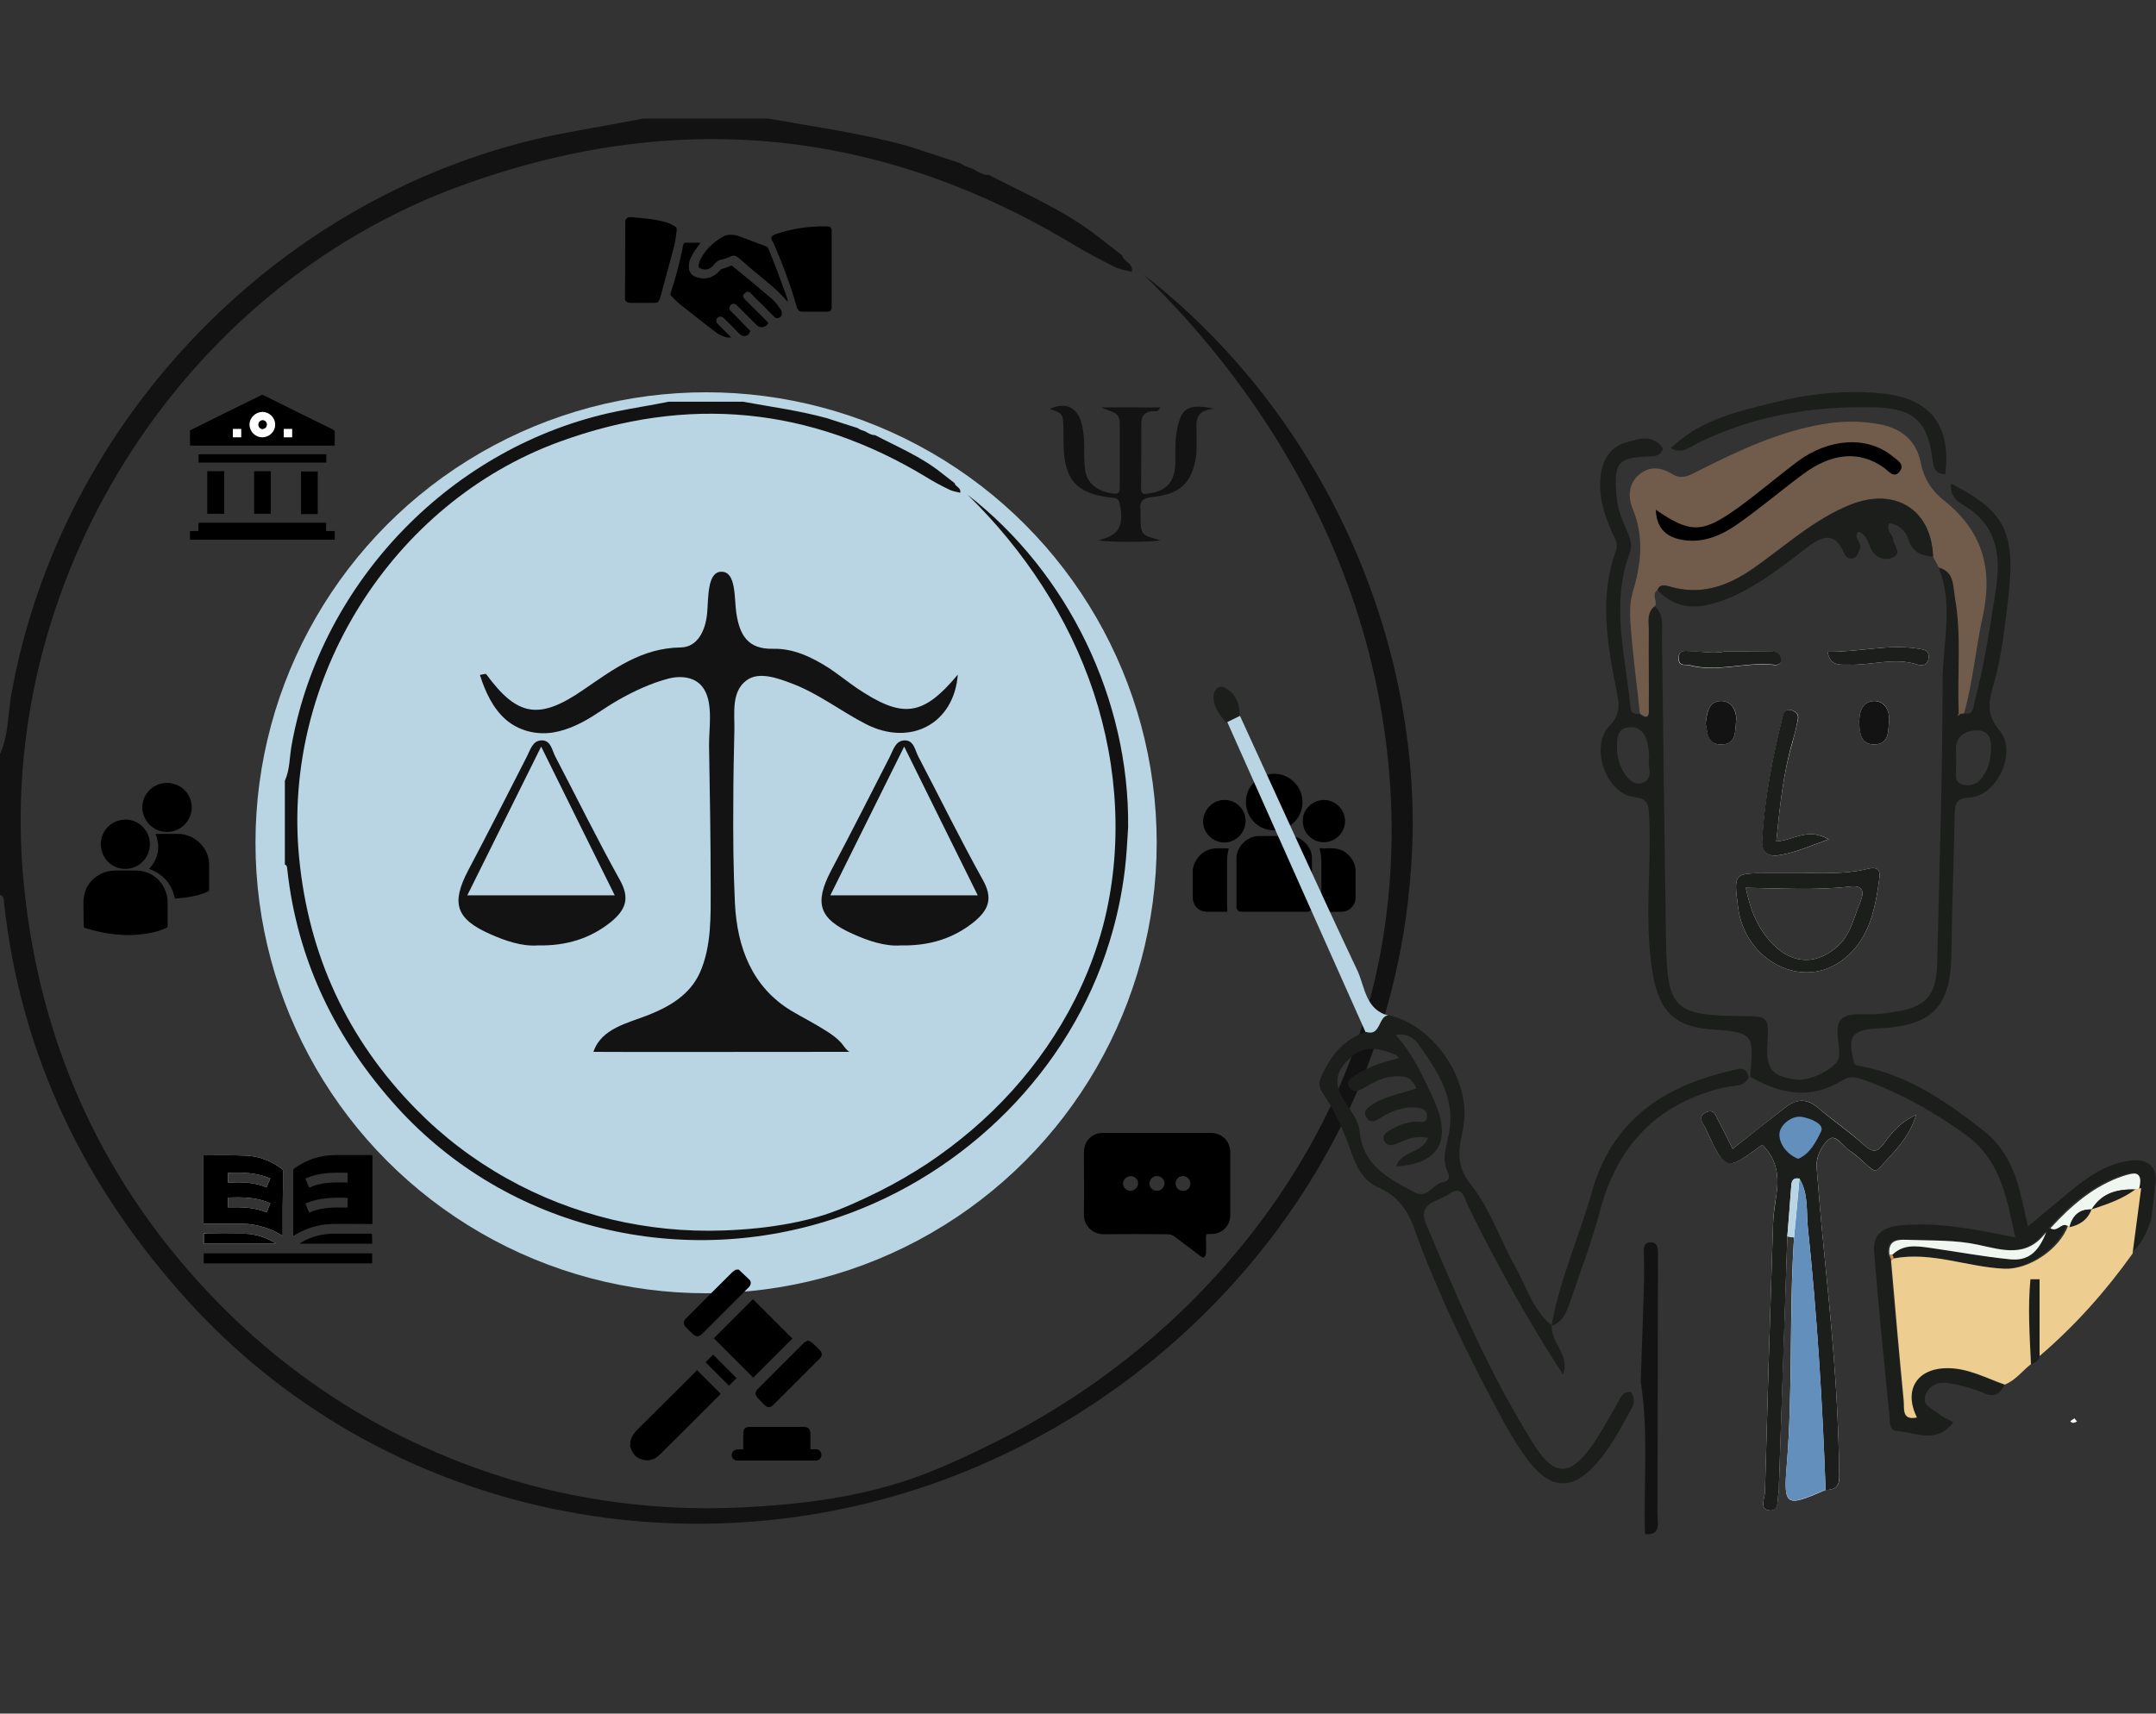 <?xml version="1.0" encoding="UTF-8"?> <svg xmlns="http://www.w3.org/2000/svg" xmlns:xlink="http://www.w3.org/1999/xlink" version="1.1" id="Capa_1" x="0px" y="0px" viewBox="0 0 800 636" style="enable-background:new 0 0 800 636;" xml:space="preserve"><rect x="0" y="0" width="800" height="636" fill="#333333" stroke="none"/> <style type="text/css"> .st0{fill:#131212;} .st1{fill:#B9D5E3;} .st2{fill:#141313;} .st3{fill:#FFFFFF;} .st4{fill:#1C1E1C;} .st5{fill:#F0F7F0;} .st6{fill:#B9D5E4;} .st7{fill:#FDFEFD;} .st8{fill:#EECD90;} .st9{fill:#628FBC;} .st10{fill:#715C4B;} .st11{fill:#E18C50;} </style> <path d="M449.3,420.5c-6.7,0-13.3,0-20,0c-6.7,0-13.4,0-20.1,0c-4,0-7,3-7,7c0,7.8,0.1,15.5,0,23.3c-0.1,4,3.2,7.3,7.3,7.3 c8-0.1,15.9-0.1,23.9,0c0.8,0,1.6,0.3,2.2,0.7c3.3,2.4,6.5,4.9,9.8,7.4c0.4,0.3,1,0.8,1.5,0.3c0.3-0.3,0.6-0.9,0.6-1.3 c0.1-1.7,0-3.4,0-5.1c0-2.3-0.2-2.1,2-2.1c4,0,7-3,7-7.1c0-7.8,0-15.6,0-23.4C456.4,423.5,453.4,420.5,449.3,420.5z M419.4,442 c-1.5-0.1-2.8-1.4-2.7-2.8c0.1-1.5,1.4-2.7,3-2.7c1.5,0.1,2.7,1.4,2.6,2.8C422.2,440.8,420.9,442,419.4,442z M429.3,442 c-1.5,0-2.8-1.2-2.8-2.7c0-1.5,1.2-2.8,2.8-2.8c1.5,0,2.8,1.2,2.8,2.7C432.1,440.7,430.8,442,429.3,442z M439,442 c-1.5,0-2.8-1.2-2.8-2.7c0-1.5,1.2-2.8,2.7-2.8c1.5,0,2.8,1.2,2.8,2.7C441.8,440.7,440.6,442,439,442z"></path> <path class="st0" d="M522.4,334.9c-1.8,15.2-5,30.3-9.5,44.9c-24.5,80-89.4,144.3-168.2,171.4c-97,33.3-205.8,7.9-275-68.4 c-38.1-42-62-90.9-68.2-147.7c-0.1-1.2,0-2.5-1.5-3v-52.2c3.2-7.1,2.9-14.8,4.2-22.2C22.6,155.1,104.5,70.9,206.3,50 c10.8-2.1,21.6-3.9,32.4-6H285c17.4,3.1,35,5.5,52.2,10.3c6.4,2.1,12.8,4.2,19.2,6.3c0.5,0.4,1.1,0.7,1.7,1c0.9,0.4,1.9,0.7,2.8,1 c2,1.2,3.8,2.4,6.2,2.4c14,7.3,28.7,13.5,41.2,23.5c2.7,2.1,5.4,4.2,8.1,6.3c0.4,2.3,4.1,2.7,3.6,6.1c-2.3-0.6-4.6-0.9-6.5-1.9 c-4.8-2.4-9.6-4.9-14.3-7.7c-72.6-44-148.9-51.4-228.6-22.2C66.5,107.2-2.1,216.3,8.8,327.8c5.9,60.7,30.2,113.1,72.8,156.4 c16.7,16.9,35.7,31.5,56.4,43.1c20.4,11.4,42.3,20,65,25.5c22.7,5.4,46.1,7.7,69.4,6.8c14.2-0.6,28.4-1.8,42.3-4.5 c7-1.4,13.9-3.1,20.7-5.3c11.7-3.8,23.1-9.2,34-14.6c10.4-5.2,20.4-11,30.1-17.4c19.3-12.8,37-28,52.6-45.3 c15.4-17.1,28.7-36.2,39.1-56.8c7.4-14.6,13.2-30,17.4-45.8c12.4-47.5,9.6-98.5-5.8-145.1c-15.5-46.6-43.3-88.7-78.5-122.9 c62.7,48.6,100.8,127.5,99.9,206.9C524,317.4,523.4,326.2,522.4,334.9z"></path> <circle class="st1" cx="262" cy="312.8" r="167.2"></circle> <path class="st2" d="M408.7,151.2c7.2,0,14.4,0,21.7,0c-0.5,1.9-1.7,1.4-2.6,1.4c-2.9,0.1-4.3,1.7-4.3,4.5c0,8,0,16-0.1,24.1 c0,2.1,0.7,2.3,2.6,2c6.8-0.9,9.9-4.3,10.1-11.1c0.1-4.3-0.2-8.6,0.7-12.9c1.6-7.8,3.9-9.5,13.9-7.5c-8.4,0.6-6.5,5.8-6.7,10 c-0.1,2.8,0.2,5.7-0.3,8.4c-1.7,9.4-5.9,13.3-16.3,14.4c-3.7,0.4-4.6,1.8-4.2,5c0,0.3,0,0.6,0,0.9c0,8.2,0,8.2,7.4,10.1 c-2.3,0.8-20.4,0.8-22.9,0c7.6-1.9,9.4-5.2,7.8-13.5c-0.5-2.6-2.4-2.1-4.1-2.4c-11.8-1.6-16.2-6.4-16.7-18.3 c-0.1-2.4-0.1-4.7-0.1-7.1c-0.1-5.6-0.3-5.9-5.1-7.4c5.8-2.7,10.1-0.8,11.8,5.2c1.6,5.7,0.6,11.5,1.3,17.2c0.7,6.2,6.2,8.6,10.9,9 c1.8,0.2,2-0.9,2-2.1c0-8,0-16,0-24.1C415.5,152.4,411.5,152.9,408.7,151.2z"></path> <g> <path class="st2" d="M355.4,250.4c-1.4,18.1-17.4,26.8-34,18.4c-9.4-4.8-17.8-11.5-27.8-15.2c-4.8-1.8-12.1-4.6-16.7-1 c-5.6,4.2-4.3,12.2-4.4,18.2c-0.2,9-0.4,18-0.4,27c-0.1,12.5,0,24.9,0.6,37.4c0.8,16.5,6.4,31.2,21,40c4.4,2.6,9,4.9,13.3,7.7 c1.9,1.2,3.6,2.5,5.1,4.1c0.6,0.6,2.3,3.4,3.3,3.4c-8.1,0-95.2,0.1-95.2,0c2.9-8.7,12.8-10.7,20.2-13.6c8.1-3.2,15.6-7.6,19.3-15.8 c4.4-9.9,4-21.3,4-31.8c0-17.4-0.3-34.9-0.6-52.3c-0.1-6.2,1.6-15.4-1.8-21c-2.8-4.7-8.5-5.3-13.4-4c-6.4,1.7-12.4,4.5-18.1,7.7 c-2.8,1.6-5.6,3.4-8.3,5.2c-5,3.3-10.6,6.2-16.5,7.1c-6.2,0.9-12.5-0.7-17.3-4.8c-4.8-4.2-7.6-10.3-9.5-16.2c0-0.1-0.1-0.3-0.1-0.4 c1.2-0.2,2.1-0.5,2.3-0.3c11.5,15.7,19.6,17.2,36.1,5.8c11.1-7.6,21.5-15.5,36.1-15.7c6.2-0.1,9.2-6.2,9.8-12.8 c0.5-5.7,0-15.3,5.3-15.3c5.5,0,4.7,9.6,5.5,15.2c1.2,8.1,4.1,13.6,13.6,13.4c7.6-0.2,14.4,3.1,20.7,7.1c3.5,2.3,6.8,5,10.3,7.4 C335,266.9,342.4,265.9,355.4,250.4z"></path> <path class="st2" d="M364.7,326.6c-8.4-15.1-16-30.6-24-45.9c-1.2-2.3-1.6-6.1-5.2-5.9c-3.2,0.2-4,3.4-5.3,6 c-7.2,14.1-14.4,28.3-21.8,42.3c-6.4,12.2-4.5,18,8.2,23.6c5.8,2.6,11.9,4.6,17.6,4.2c10.6,0.2,19.5-2.5,27.3-8.8 C366.9,337.6,368.5,333.4,364.7,326.6z M308.1,332.3c9.2-18.6,17.9-36.1,27.4-55.2c9.5,19.2,18.1,36.7,27.3,55.2H308.1z"></path> <path class="st2" d="M230,326.6c-8.4-15.1-16-30.6-24-45.9c-1.2-2.3-1.6-6.1-5.2-5.9c-3.2,0.2-4,3.4-5.3,6 c-7.2,14.1-14.4,28.3-21.8,42.3c-6.4,12.2-4.5,18,8.2,23.6c5.8,2.6,11.9,4.6,17.6,4.2c10.6,0.2,19.5-2.5,27.3-8.8 C232.2,337.6,233.8,333.4,230,326.6z M173.4,332.3c9.2-18.6,17.9-36.1,27.4-55.2c9.5,19.2,18.1,36.7,27.3,55.2H173.4z"></path> <line class="st2" x1="197.1" y1="278.5" x2="197" y2="278.4"></line> <line class="st2" x1="201.1" y1="272.6" x2="194.4" y2="270.8"></line> </g> <path class="st0" d="M417.4,322.7c-1.1,9.1-3,18.1-5.7,26.8c-14.6,47.7-53.3,86.1-100.3,102.2c-57.9,19.9-122.8,4.7-164.1-40.8 c-22.7-25.1-37-54.3-40.7-88.2c-0.1-0.7,0-1.5-0.9-1.8v-31.1c1.9-4.2,1.7-8.8,2.5-13.2c11-61.1,59.9-111.4,120.6-123.9 c6.4-1.3,12.9-2.3,19.3-3.6h27.6c10.4,1.9,20.9,3.3,31.1,6.1c3.8,1.2,7.6,2.5,11.5,3.7c0.3,0.2,0.6,0.4,1,0.6 c0.5,0.2,1.1,0.4,1.7,0.6c1.2,0.7,2.3,1.4,3.7,1.4c8.4,4.4,17.1,8,24.6,14c1.6,1.3,3.3,2.5,4.9,3.8c0.3,1.4,2.5,1.6,2.1,3.6 c-1.4-0.4-2.7-0.5-3.9-1.1c-2.9-1.4-5.8-2.9-8.5-4.6c-43.3-26.3-88.8-30.6-136.4-13.2c-62,22.7-103,87.8-96.5,154.4 c3.5,36.2,18,67.5,43.4,93.3c9.9,10.1,21.3,18.8,33.7,25.7c12.1,6.8,25.2,11.9,38.8,15.2c13.5,3.2,27.5,4.6,41.4,4.1 c8.5-0.3,16.9-1.1,25.2-2.7c4.2-0.8,8.3-1.8,12.4-3.1c7-2.3,13.8-5.5,20.3-8.7c6.2-3.1,12.2-6.6,18-10.4c11.5-7.7,22.1-16.7,31.4-27 c9.2-10.2,17.1-21.6,23.3-33.9c4.4-8.7,7.9-17.9,10.4-27.3c7.4-28.3,5.7-58.8-3.5-86.6s-25.8-52.9-46.8-73.4 c37.4,29,60.1,76.1,59.6,123.4C418.3,312.3,418,317.5,417.4,322.7z"></path> <g> <path d="M442.6,322.5c0.2-0.8,0.4-1.7,0.8-2.4c1.5-3.1,4-4.9,7.4-5.2c1.7-0.1,3.4,0,5.1,0c0,0.1,0,0.2,0,0.3 c-0.5,1.6-0.6,3.2-0.6,4.8c0,5.1,0,10.1,0,15.2c0,1.1,0.1,2.1,0.1,3.2c0,0-0.1,0-0.2,0c-2.5,0-5,0-7.5,0c-2.6-0.1-4.5-1.7-5-4.2 c0-0.1-0.1-0.2-0.1-0.3C442.6,330.1,442.6,326.3,442.6,322.5z"></path> <path d="M472.8,338.4c-4,0-7.9,0-11.9,0c-1.5,0-2.1-0.6-2.1-2.1c0-5.9,0-11.8,0-17.8c0-3.8,3.3-7.5,7.1-8.1 c0.5-0.1,1.1-0.1,1.6-0.1c3.7,0,7.5,0,11.2,0c3.8,0.1,7.5,3.3,8,7.1c0.1,0.6,0.1,1.3,0.1,1.9c0,5.7,0,11.4,0,17.1 c0,0.6,0,1.3-0.6,1.6c-0.4,0.3-1,0.4-1.5,0.4C480.8,338.4,476.8,338.4,472.8,338.4z"></path> <path d="M472.8,287.2c5.8,0,10.5,4.7,10.5,10.5c0,5.8-4.6,10.5-10.5,10.5c-5.9,0-10.5-4.7-10.5-10.6 C462.3,291.9,467.1,287.2,472.8,287.2z"></path> <path d="M490.2,338.4c0.1-1.1,0.1-2.1,0.1-3.1c0-5,0-10,0-15c0-1.7-0.1-3.4-0.6-5.1c0-0.1,0-0.2,0-0.4c2.6,0.2,5.2-0.3,7.7,0.6 c3.2,1.2,5.6,4.5,5.6,7.9c0,3.3,0,6.5,0,9.8c0,2.9-2.2,5.2-5.1,5.3c-2.5,0.1-5,0-7.6,0C490.3,338.4,490.2,338.4,490.2,338.4z"></path> <path d="M454.4,296.9c4.3,0,7.9,3.6,7.8,7.9c-0.1,4.3-3.6,7.9-7.9,7.9c-4.3,0-7.9-3.6-7.9-7.9C446.6,300.4,450.1,296.9,454.4,296.9 z"></path> <path d="M491.2,296.9c4.3,0,7.8,3.5,7.9,7.8c0,4.3-3.6,7.9-7.9,7.9c-4.3,0-7.8-3.5-7.8-7.9C483.3,300.5,486.9,297,491.2,296.9z"></path> </g> <g> <path d="M232,81.8c0.5-1,1.2-1.3,2.3-1.2c4.4,0.4,8.9,0.7,13.2,2c1,0.3,2,0.9,2.9,1.4c0.6,0.3,0.8,0.9,0.7,1.5c-0.3,2-0.5,4.1-1,6 c-1.6,6.2-3.4,12.4-5,18.6c-0.7,2.5-1.3,2.3-3.1,2.3c-2.7,0-5.4,0-8.1,0c-0.9,0-1.5-0.3-2-1.1C232,101.6,232,91.7,232,81.8z"></path> <path d="M271.5,98.5c5,4.1,10,8.2,15,12.5c1.3,1.1,2.2,2.5,3.2,3.9c0.3,0.4,0.4,1,0.4,1.5c0,0.8-0.4,1.3-1.2,1.6 c-0.7,0.2-1.2,0.1-1.7-0.5c-2.8-2.9-5.7-5.7-8.5-8.5c-0.4-0.4-0.9-0.9-1.5-0.7c-0.5,0.2-1,0.6-1.3,1c-0.4,0.6-0.1,1.2,0.4,1.7 c1.6,1.6,3.1,3.1,4.7,4.7c1.4,1.4,2.8,2.7,4.1,4.1c-0.7,1.7-3,2.2-4.3,0.9c-2.5-2.5-4.9-4.9-7.4-7.4c-1-1-2.4-0.6-2.7,0.7 c-0.2,0.7,0.2,1.2,0.6,1.6c2.1,2.1,4.2,4.2,6.3,6.4c0.3,0.3,0.9,0.5,0.7,1.1c-0.3,0.7-0.6,1.3-1.4,1.5c-0.9,0.3-1.7,0.1-2.4-0.6 c-1.9-2-3.9-3.9-5.9-5.9c-0.5-0.5-1.1-0.8-1.8-0.5c-1.1,0.4-1.4,1.7-0.5,2.6c1.4,1.5,2.9,2.9,4.3,4.3c0.2,0.2,0.4,0.4,0.7,0.8 c-0.7,0-1.3,0-1.8-0.1c-1.2-0.5-2.5-0.8-3.5-1.6c-4.8-3.6-9.4-7.3-14.1-11c-1.1-0.9-2-2-3-3c-0.1-0.1-0.2-0.5-0.1-0.7 c1.8-5.3,3.2-10.8,4.4-16.3c0.1-0.7,0.2-1.3,0.4-2c0.1-0.2,0.3-0.5,0.5-0.5c1.9,0,3.7,0,5.6,0c0.1,0,0.1,0,0.2,0.1 c-0.8,1.1-1.6,2.1-2.4,3.3c-1,1.6-1.8,3.2-1.9,5.1c-0.2,2.1,0.9,3.7,2.9,4.3c3.5,1.1,6.3,0.1,8.6-2.5c0.4-0.5,0.9-0.7,1.5-0.8 C269.6,99.4,270.4,98.9,271.5,98.5z"></path> <path d="M308.6,99.7c0,4.7,0,9.4,0,14.1c0,1.4-0.5,1.9-1.9,1.9c-3,0-6,0-9,0c-1,0-1.7-0.6-2-1.6c-2.3-8-5.2-15.9-8.5-23.5 c-0.2-0.4-0.3-0.8-0.6-1.1c-0.9-1.2-0.2-2.1,1-2.5c4.8-1.7,9.7-2.6,14.8-2.9c1.4-0.1,2.7-0.1,4.1-0.1c1.6,0,2.1,0.4,2.1,2 C308.6,90.5,308.6,95.1,308.6,99.7z"></path> <path d="M292.4,112c-0.3-0.2-0.4-0.3-0.5-0.4c-3.1-3.7-7-6.7-10.7-9.8c-2.5-2-4.8-4.2-7.3-6.2c-0.8-0.7-1.7-0.9-2.6-0.5 c-0.8,0.3-1.5,0.7-2.3,0.9c-0.6,0.2-1.3,0.3-1.9,0.5c-0.5,0.2-1,0.5-1.4,0.9c-0.6,0.5-1,1.2-1.6,1.7c-1.3,1.1-2.9,1.2-4.4,0.4 c-0.3-0.1-0.6-0.6-0.5-0.8c0.2-0.9,0.3-1.8,0.8-2.6c1.8-3.5,4.6-6.1,8-8.1c2.3-1.4,4.7-0.9,7.1,0c3.1,1.2,6.2,2.3,9.3,3.5 c0.3,0.1,0.6,0.5,0.7,0.8c1.3,3.2,2.6,6.4,3.8,9.6c1.1,3,2.2,6.1,3.3,9.1C292.2,111.4,292.3,111.6,292.4,112z"></path> </g> <g> <path d="M70.5,159.7c0.2-0.1,0.3-0.1,0.5-0.2c8.6-4.3,17.3-8.6,25.9-12.8c0.3-0.2,0.6-0.2,0.9,0c8.6,4.3,17.3,8.6,25.9,12.8 c0.3,0.2,0.5,0.4,0.5,0.7c0,1.7,0,3.4,0,5.2c-17.9,0-35.8,0-53.7,0C70.5,163.6,70.5,161.6,70.5,159.7z M102.1,157.6 c0-2.6-2.1-4.7-4.7-4.7c-2.6,0-4.8,2.1-4.8,4.7c0,2.6,2.1,4.7,4.7,4.7C99.9,162.4,102.1,160.2,102.1,157.6z M86.4,159.2 c0,1,0,2.1,0,3.1c1,0,2.1,0,3.1,0c0-1.1,0-2.1,0-3.1C88.4,159.2,87.4,159.2,86.4,159.2z M108.4,159.2c-1.1,0-2.1,0-3.1,0 c0,1.1,0,2.1,0,3.1c1,0,2.1,0,3.1,0C108.4,161.3,108.4,160.3,108.4,159.2z"></path> <path d="M70.5,197.1c1,0,2.1,0,3.1,0c0-1.1,0-2.1,0-3.1c15.8,0,31.6,0,47.4,0c0,1,0,2,0,3.1c1.1,0,2.1,0,3.2,0c0,1.1,0,2.1,0,3.2 c-17.9,0-35.8,0-53.7,0C70.5,199.2,70.5,198.1,70.5,197.1z"></path> <path d="M73.7,171.7c0-1,0-2,0-3.1c15.8,0,31.6,0,47.4,0c0,1,0,2,0,3.1C105.3,171.7,89.5,171.7,73.7,171.7z"></path> <path d="M76.9,174.9c2.1,0,4.2,0,6.3,0c0,5.3,0,10.5,0,15.8c-2.1,0-4.2,0-6.3,0C76.9,185.5,76.9,180.2,76.9,174.9z"></path> <path d="M94.3,174.9c2.1,0,4.1,0,6.2,0c0,5.3,0,10.5,0,15.8c-2.1,0-4.1,0-6.2,0C94.3,185.5,94.3,180.2,94.3,174.9z"></path> <path d="M117.9,175c0,5.3,0,10.5,0,15.8c-2.1,0-4.1,0-6.2,0c0-5.2,0-10.5,0-15.8C113.7,175,115.8,175,117.9,175z"></path> <path class="st3" d="M102.1,157.6c0,2.6-2.2,4.7-4.8,4.7c-2.6,0-4.7-2.2-4.7-4.7c0-2.6,2.2-4.7,4.8-4.7 C100,152.9,102.1,155.1,102.1,157.6z M99,157.6c0-0.9-0.7-1.6-1.5-1.6c-0.9,0-1.6,0.7-1.6,1.6c0,0.9,0.7,1.6,1.5,1.6 C98.2,159.2,98.9,158.5,99,157.6z"></path> <path class="st3" d="M86.4,159.2c1,0,2,0,3.1,0c0,1,0,2.1,0,3.1c-1,0-2,0-3.1,0C86.4,161.3,86.4,160.2,86.4,159.2z"></path> <path class="st3" d="M108.4,159.2c0,1,0,2.1,0,3.1c-1,0-2,0-3.1,0c0-1,0-2,0-3.1C106.3,159.2,107.3,159.2,108.4,159.2z"></path> <path d="M99,157.6c0,0.9-0.7,1.6-1.6,1.6c-0.9,0-1.5-0.7-1.5-1.6c0-0.9,0.7-1.6,1.6-1.6C98.3,156,99,156.7,99,157.6z"></path> </g> <g> <path class="st3" d="M105,434.6c0-0.2-0.1-0.6-0.3-0.7c-4-3-8.5-4.8-13.6-5c-5-0.2-10.1-0.1-15.1-0.1c-0.2,0-0.3,0-0.5,0v25.4h0.8 c4.5,0,8.9,0,13.4,0c2.9,0,5.8,0.5,8.6,1.4c2.3,0.7,4.5,1.8,6.6,3.1v-10.9C105,443.4,105,439,105,434.6z M98.9,450 c-4.6-2-9.4-2-14.3-1.9v-3.6c5.3-0.2,10.6-0.2,15.7,2.1C99.8,447.8,99.4,448.9,98.9,450z M98.9,440.7c-4.6-2-9.4-2-14.3-1.8v-3.6 c5.3-0.2,10.6-0.1,15.7,2.1C99.8,438.4,99.4,439.5,98.9,440.7z"></path> <path class="st3" d="M102.4,461.5c-3.6-2.2-7.4-3.5-11.6-3.6c-4.9-0.1-9.8,0-14.8-0.1c-0.2,0-0.3,0-0.5,0.1c0,1.2,0,2.4,0,3.6 C84.5,461.5,93.4,461.5,102.4,461.5z"></path> <path d="M137.4,428.7c-4.2,0-8.4,0-12.6,0c-5.8,0-11,1.6-15.6,5c-0.3,0.2-0.4,0.5-0.4,0.9c0,7.8,0,15.6,0,23.4c0,0.2,0,0.4,0,0.6 c0.1,0,0.1,0,0.2,0c0.2-0.1,0.3-0.2,0.5-0.3c4.2-2.5,8.8-3.9,13.7-4c5-0.1,10,0,15,0v-25.5C137.9,428.7,137.6,428.7,137.4,428.7z M129,448.2c-4.8-0.1-9.7-0.2-14.3,1.9c-0.5-1.2-0.9-2.3-1.4-3.4c5-2.2,10.3-2.3,15.7-2.1V448.2z M129,438.9 c-4.9-0.1-9.7-0.2-14.3,1.9c-0.5-1.2-0.9-2.3-1.4-3.4c5-2.2,10.3-2.3,15.7-2.1V438.9z"></path> <path d="M138.1,468.9c-0.3,0-0.5,0-0.8,0c-20.3,0-40.6,0-60.9,0c-0.3,0-0.5,0-0.8,0c0-1.2,0-2.4,0-3.7c0.2,0,0.4,0,0.6,0 c20.4,0,40.8,0,61.3,0c0.2,0,0.4,0,0.6,0C138.1,466.4,138.1,467.7,138.1,468.9z"></path> <path d="M138.1,461.6c-8.7,0-17.4,0-26.1,0c-0.2,0-0.5,0-0.8-0.1c0.2-0.1,0.4-0.3,0.6-0.4c3.7-2.1,7.7-3.2,12-3.2 c4.7,0,9.5,0,14.2,0C138.1,459.1,138.1,460.3,138.1,461.6z"></path> <path d="M105,434.6c0-0.2-0.1-0.6-0.3-0.7c-4-3-8.5-4.8-13.6-5c-5-0.2-10.1-0.1-15.1-0.1c-0.2,0-0.3,0-0.5,0v25.4h0.8 c4.5,0,8.9,0,13.4,0c2.9,0,5.8,0.5,8.6,1.4c2.3,0.7,4.5,1.8,6.6,3.1v-10.9C105,443.4,105,439,105,434.6z M98.9,450 c-4.6-2-9.4-2-14.3-1.9v-3.6c5.3-0.2,10.6-0.2,15.7,2.1C99.8,447.8,99.4,448.9,98.9,450z M98.9,440.7c-4.6-2-9.4-2-14.3-1.8v-3.6 c5.3-0.2,10.6-0.1,15.7,2.1C99.8,438.4,99.4,439.5,98.9,440.7z"></path> <path d="M102.4,461.5c-8.9,0-17.8,0-26.8,0c0-1.2,0-2.4,0-3.6c0.1,0,0.3-0.1,0.5-0.1c4.9,0,9.9-0.1,14.8,0.1 C94.9,458,98.8,459.3,102.4,461.5z"></path> </g> <g> <path d="M233.9,535c0.4-2,1.6-3.4,3-4.8c7.1-7,14.2-14.1,21.3-21.2c0.2-0.2,0.3-0.4,0.4-0.5c3,3,5.9,5.9,8.8,8.8 c0,0-0.2,0.2-0.3,0.4c-7.4,7.4-14.8,14.8-22.3,22.2c-1.8,1.8-4,2.6-6.6,1.8c-2.1-0.6-3.4-2-4.1-4.1c-0.1-0.3-0.2-0.6-0.3-0.8 C233.9,536.2,233.9,535.6,233.9,535z"></path> <path d="M274.1,471.2c1.3,1.3,2.7,2.5,4,3.8c0.7,0.7,0.6,1.8-0.1,2.6c-0.1,0.2-0.3,0.3-0.5,0.5c-5.6,5.6-11.3,11.3-16.9,16.9 c-1.3,1.3-2.4,1.3-3.7,0c-0.8-0.8-1.6-1.6-2.4-2.4c-1-1-1-2.2,0-3.2c5.8-5.8,11.5-11.6,17.3-17.3c0.3-0.3,0.7-0.5,1.1-0.8 C273.4,471.2,273.7,471.2,274.1,471.2z"></path> <path d="M264.9,496.7c4.8-4.8,9.7-9.7,14.5-14.5c4.8,4.8,9.7,9.7,14.6,14.6c-4.8,4.8-9.7,9.7-14.5,14.5 C274.6,506.4,269.7,501.6,264.9,496.7z"></path> <path d="M275.8,537.9c0-2,0-3.9,0-5.8c0-1.8,0.7-2.5,2.5-2.5c6.6,0,13.3,0,19.9,0c1.7,0,2.5,0.8,2.5,2.4c0,1.9,0,3.9,0,5.9 c0.7,0,1.4,0,2,0c1.2,0,2.1,0.9,2.1,2.1c0,1.2-0.9,2.1-2.1,2.1c-9.7,0-19.4,0-29.1,0c-1.2,0-2.1-0.9-2.1-2c0-1.2,0.9-2.1,2.1-2.1 C274.4,537.9,275,537.9,275.8,537.9z"></path> <path d="M299.8,497.5c0.6,0.3,1.2,0.5,1.6,0.9c0.9,0.8,1.8,1.7,2.7,2.6c1.1,1.1,1.1,2.2,0,3.3c-2.6,2.6-5.2,5.2-7.7,7.7 c-3.1,3.1-6.2,6.2-9.3,9.3c-1.3,1.3-2.3,1.3-3.6,0c-0.8-0.8-1.6-1.6-2.4-2.5c-1-1.1-1-2.2,0-3.2c5.7-5.8,11.5-11.5,17.2-17.2 C298.6,498.1,299.2,497.9,299.8,497.5z"></path> <path d="M273.3,511.5c-0.9,0.9-1.8,1.8-2.8,2.8c-2.9-2.9-5.8-5.8-8.7-8.7c0.9-0.9,1.9-1.9,2.8-2.8 C267.5,505.7,270.4,508.6,273.3,511.5z"></path> </g> <g> <path d="M63.1,290.6c1,0.3,2,0.5,2.9,0.9c3.4,1.6,5.5,5.3,5.1,9.1c-0.4,3.8-3.2,7-6.9,7.9c-5,1.3-10.1-1.9-11.2-7 c-1.1-5.1,2.5-10.1,7.6-10.8c0.1,0,0.2-0.1,0.3-0.1C61.7,290.6,62.4,290.6,63.1,290.6z"></path> <path d="M31,338.8c0-1.6-0.1-3.1,0-4.7c0.3-4.4,2.4-7.6,6.3-9.7c1.7-0.9,3.6-1.3,5.5-1.3c2.5,0,5,0,7.5,0c5.7,0,10.3,3.7,11.6,9.2 c0.2,0.9,0.3,1.8,0.3,2.7c0,2.9,0,5.7,0,8.6c0,0.4-0.1,0.6-0.5,0.8c-2.3,1.1-4.7,1.7-7.2,2.1c-3.5,0.6-6.9,0.7-10.4,0.4 c-4.3-0.3-8.5-1.2-12.6-2.5c-0.4-0.1-0.4-0.3-0.4-0.6C31,342.2,31,340.5,31,338.8C31,338.8,31,338.8,31,338.8z"></path> <path d="M55.3,322.5c3.5-3.8,4.3-8.1,2.4-13c0.2,0,0.4,0,0.6,0c2.6,0,5.3,0,7.9,0c5.6,0.1,10.5,4.4,11.3,9.9 c0.1,0.8,0.1,1.6,0.1,2.4c0,2.8,0,5.5,0,8.3c0,0.4-0.1,0.6-0.5,0.8c-2.5,1.2-5.2,1.8-8,2.2c-1.2,0.2-2.5,0.2-3.7,0.4 c-0.3,0-0.5,0-0.6-0.4c-1.2-5.2-4.3-8.6-9.2-10.5C55.6,322.6,55.4,322.6,55.3,322.5z"></path> <path d="M46.5,322.5c-5.1,0-9.1-4.1-9.1-9.2c0-5.1,4.1-9.1,9.2-9.1c5,0,9.1,4.2,9,9.2C55.6,318.4,51.5,322.5,46.5,322.5z"></path> </g> <g> <path class="st3" d="M770.7,527.6c-0.9,0.4-1.7,0.9-2.5-0.1c0.5-0.4,1-0.7,1.5-1.1C770,526.8,770.4,527.2,770.7,527.6z"></path> <path class="st4" d="M753.7,506.4c-0.5-10.5-1.2-21.1-0.2-31.5c1.1,0,2.3,0,3.4,0c0,9.5,0,19,0,28.5 C756.5,505.1,755.1,505.7,753.7,506.4z"></path> <path class="st5" d="M794.5,441.1c-0.7,0.1-1.4,0.3-2.1,0.4c-8-0.3-13,2-16.4,7.5c0,0,0.1-0.1,0.1-0.1c-4.7-0.2-7.2,2.4-8.3,6.7 c0,0-0.5-0.6-0.4-0.6c-2.2-0.9-3.3,2.9-6.6,0.9c7.8-8.5,16.2-15.8,27-19.4C791.2,435.4,796.3,433.9,794.5,441.1z"></path> <path class="st4" d="M776.1,449c3.3-5.5,8.4-7.8,16.4-7.5C787.6,445.2,781.8,447,776.1,449z"></path> <path class="st4" d="M767.9,455.6c1.1-4.3,3.6-6.9,8.3-6.7C774.8,452.8,771.8,454.8,767.9,455.6z"></path> <g> <path class="st4" d="M460,265.8c-1.5,0.8-3.1,1.5-4.7,2.3c-0.3-0.1-0.6-0.1-0.7-0.3c-2.5-3.1-5-6.4-4.1-10.7 c0.4-1.8,2.5-2.7,3.9-1.9C458.5,257.4,460.1,261.2,460,265.8z"></path> <g> <path class="st6" d="M515.5,377c-4.3,0.2-3,8.1-8.7,6.3c-17.1-38.4-34.3-76.8-51.4-115.3c1.6-0.8,3.1-1.5,4.7-2.3 c14.5,31.6,28.8,63.3,43.7,94.8C506.5,366.6,506.8,375,515.5,377z"></path> <g> <path class="st7" d="M665.7,459.3c-1.9,28.1-0.4,56.3-2.7,84.4c-1.3,15.6-0.3,15.7,14.4,9.3c6.1,0,5.1-4.3,5-8.1 c-0.3-27.4-3-54.6-5.7-81.8c-1-9.8-1.8-19.6-2.6-29.4c-0.3-4.4,1.8-8.7,4.6-10.9c2.5-1.9,5.2,2.7,7.8,4.4 c2.5,1.7,4.7,3.8,6.9,5.8c1.3,1.2,2.5,2.2,4.1,0.4c4.9-5.6,10.7-10.6,13.5-19.6c-6,2.7-9,6.6-11.8,10.4 c-2.5,3.4-4.2,3.9-7.5,0.8c-5.4-5-11.6-9.2-17.2-13.9c-4.3-3.7-8.2-3.1-12.4,0.2c-6.3,5-12.6,10-19.2,15.1 c-2-4-3.5-7.2-5.2-10.3c-1-1.8-1.6-4.7-4.6-3.3c-3.5,1.7-1.1,4-0.2,6.1c7.4,15.9,7.4,15.9,21,6c5.5,5.3,6.3,11.8,5.2,18.9 c-0.6,3.5-1.1,7-1.2,10.6c-1.1,33.1-2.1,66.2-3,99.4c-0.1,2.3-2.2,6.5,1.7,6.8c3.5,0.3,2.9-3.9,3.3-6.4c0.2-1.1,0.1-2.2,0.2-3.3 c1-30.7,2-61.3,3.1-92C664.1,459,664.9,459.2,665.7,459.3z"></path> <path class="st4" d="M789.5,430.9c-8.5,1.4-15.1,6.1-21.5,11.4c-5,4.1-9.9,8.2-15.5,12.9c-1-4.5-1.8-7.9-2.6-11.3 c-2.1-9.6-6.2-18.3-14.1-24.4c-13.8-10.8-28.1-20.7-45.9-23.9c-1.9-0.3-1.9-0.9-2.2-2.3c-2.2-8.8-0.3-11.1,9.1-11.6 c20.5-0.9,27.2-8.1,27.3-28.5c0.2-17,0.9-33.9,1.2-50.9c0.1-4,0.4-6,5.6-6.3c10.2-0.6,17.7-16.9,11.1-24.8 c-5.1-6-4.1-10.9-2.3-17c3-10.3,4.1-20.9,5.4-31.5c3-25.2-1-32.9-21.1-43.2c-0.6,3.5,1.4,6.2,3.9,7.6 c13.5,7.6,14.7,19.4,12.5,33c-2.2,13.7-4.2,27.3-7.8,40.7c-0.5,2-0.3,4.6-3.7,4c-0.2,0-0.5,0.1-0.7,0.1 c-0.3,0.1-0.6,0.1-0.9,0.2c-0.3,0.2-0.6,0.4-1,0.6c0.2-0.3,0.4-0.7,0.5-1c-0.1-2.3-0.1-4.6-0.1-6.9c0-7.9,0.4-15.8,0-23.7 c0-0.6,0-1.3-0.1-1.9c0-1-0.1-1.9-0.2-2.9c0-0.7-0.1-1.4-0.2-2.1c-0.1-0.9-0.2-1.9-0.4-2.8c-0.1-0.8-0.3-1.7-0.4-2.5 c0-0.3-0.1-0.5-0.1-0.8c-0.2-1.1-0.3-2.3-0.4-3.4c-0.3-2.1-0.9-4.1-2.6-5.5c-0.2-0.1-0.4-0.3-0.6-0.4c0,0,0,0,0,0 c-0.2-0.2-0.5-0.3-0.8-0.5c-0.5-0.2-1-0.4-1.5-0.5h0c5.6,13.9,1.4,28.2,1.4,42.3c0,34.8-1.2,69.6-2,104.3 c-0.3,12.2-4.1,16.5-16.3,18.2c-1.6,0.2-3.2,0.6-4.9,0.7c-4.9,0.5-11.1-0.8-14.2,1.8c-3.2,2.8-0.5,9.2-1,14.1 c-0.3,3.8-10.1,9.1-15.6,8.5c-9.1-1-11.5-3.8-11-12.8c0.6-10.7,0.6-10.7-9.9-10.8c-24.5-0.2-27.3-2.7-27.7-27.3 c-0.6-37.5-1-75-1.5-112.6c-0.1-4.2,1.1-8.9-2.8-12.3c-0.3,0.2-0.5,0.4-0.7,0.6c-0.2,0.2-0.4,0.4-0.6,0.7 c-0.1,0.1-0.2,0.2-0.2,0.3c-0.1,0.2-0.3,0.4-0.4,0.7c-0.1,0.2-0.2,0.5-0.3,0.7c0,0.1-0.1,0.3-0.1,0.4c-0.1,0.2-0.1,0.5-0.1,0.8 c0,0.2-0.1,0.5-0.1,0.8c-0.1,1.6,0.1,3.3,0.1,4.9c0,2.2,0,4.4,0,6.5v0.8c0,2.9,0,5.8,0,8.7c0,3,0,6,0,9.1c0,0.9,0,1.9,0,2.8 c0,0.7,0.1,1.6,0,2.3c0,0.1,0,0.2,0,0.3c0,0.1,0,0.2-0.1,0.2c0,0.2-0.2,0.4-0.3,0.5c0,0.1-0.1,0.1-0.2,0.1 c-0.5,0.2-1.3-0.1-2.6-1.1h0c-1.7,0.1-3.1-0.1-3.3-2.4c-1.8-19.2-7.5-38.3-0.2-57.6c1.1-2.8-0.1-5.9-1.4-8.7 c-1.8-4-3.3-8-3.6-12.5c-0.9-12.4,0.4-14,13-14.4c2.3-0.1,3.6-0.9,4.3-2.9c-3.9-5.7-9.2-3.6-14-2.2c-5.9,1.8-8.6,6.7-9.2,12.5 c-0.8,7.3,1.3,14.1,4.2,20.7c1,2.2,2.5,4.2,1.5,6.9c-6.3,17.3-3.2,34.6,0.2,51.8c0.9,4.7,1.9,8.5-2.6,13.2 c-7.4,7.7-1.3,25.1,9,26.4c5.5,0.7,5.5,2.8,5.7,7c1,19.6-2,39.2,1.4,58.8c2.3,13.3,7.9,19.4,21.1,20.4 c16.4,1.3,16.4,1.3,15,17.6c11.2,6.5,22.6,8.7,34.4,1.3c2.2-1.4,4.2-1.3,6.9-0.4c14,4.9,26.7,12,38.7,20.7 c8.1,5.8,12.2,13.7,14.8,22.8c1.4,4.8,2.3,9.8,3.6,15.2c-1.8-0.3-3.1-0.5-4.4-0.8c-11.8-2.4-23.7-4.5-35.8-3.8 c-6,0.3-12.9,1.6-12.2,9.9c1.6,20.4,3.7,40.8,5.7,61.2c0.2,2-0.2,5.2,2.6,5.4c7.1,0.5,14.8,5.1,21.1-3.2 c-1.8-1.1-3.9-1.8-5.4-3.2c-2.3-1.9-6.6-2.9-4.8-7.2c1.6-3.8,5.2-4.8,8.9-4.1c4.2,0.8,8.6,1.9,12.5,3.6c4,1.8,6.1,0.5,7.7-3 c-6.9-2.4-13.5-6.1-21.1-6.1c-11.5-0.1-16.6,8.1-11.5,18.3c-5.8,1.2-4.6-3.5-4.9-6.2c-0.3-3.3-0.6-6.5-0.9-9.8 c-0.3-3.3-0.6-6.5-0.9-9.8c-0.3-3.3-0.6-6.5-0.9-9.8c-0.3-3.3-0.6-6.5-0.9-9.8c-0.4-4.3-0.8-8.7-1.2-13.1 c-0.2-0.7-0.5-1.3-0.8-2c-0.8-6.3,4.1-5.7,7.6-5.6c8.5,0.3,17,0,25.3,1.8c8.9,1.9,18.2,5.1,25.3-4.8 c-2.9,7.7-6.9,10.9-13.5,10.2c-10-1-20-2.9-30-4.3c-4.9-0.7-9.7-1.3-13.7,2.7c0.3,0.4,0.4,0.8,0.4,1.3 c14.1-2.7,27.4,3.2,41.2,3.8c8.8,0.4,20.3-7,23.6-16c-2.2-0.9-3.3,2.9-6.6,0.9c7.8-8.5,16.1-15.8,27-19.4 c3.3-1.1,8.4-2.5,6.6,4.6c-1.1,8.1-2.1,16.2-3.2,24.3c4.1-3.2,6-7.8,7.6-12.5c0.5-4.1,1.1-8.1,1.4-12.2 C801.1,433.1,797.1,429.6,789.5,430.9z M733.1,271.1c5.3-0.3,5.7,3.9,5.7,6c0,5.7-1.4,8.9-3.5,11.7c-1.8,2.4-4.5,3.2-7.3,2.3 c-2.7-0.9-2.2-3.4-2.2-5.5c0-2.2,0.1-4.4,0-6.5C725.3,273.6,728.7,271.4,733.1,271.1z M608.5,290.8c-3.9,0.8-8.6-6.5-8.5-13.1 c0-3.5-0.1-7.6,4.9-7.8c4.6-0.2,7,3.8,7,11.8C611.1,284.6,614.3,289.6,608.5,290.8z"></path> <path class="st8" d="M702.6,467.1c14.1-2.7,27.4,3.2,41.2,3.8c8.8,0.4,20.3-7,23.6-16c0,0,0.4,0.6,0.4,0.6 c3.9-0.8,6.9-2.8,8.3-6.7l-0.1,0.1c5.7-1.9,11.5-3.8,16.4-7.5c0.7-0.1,1.4-0.3,2.1-0.4c-1.1,8.1-2.1,16.2-3.2,24.3 c-10,14-21.4,26.8-34.5,38c0-9.5,0-19,0-28.5c-1.1,0-2.3,0-3.4,0c-1,10.5-0.3,21,0.2,31.5c-3.2,2.5-5.7,6-9.7,7.6 c-6.9-2.4-13.5-6.1-21.1-6.1c-11.5-0.1-16.6,8.1-11.5,18.3c-5.8,1.2-4.6-3.5-4.9-6.2c-1.7-17.4-3.2-34.8-4.7-52.2 C702.1,467.6,702.3,467.4,702.6,467.1z"></path> <path class="st4" d="M605.2,516.6c-3.2-0.3-3.9,2.2-5.1,4.3c-3.1,5.4-6.1,11-9.7,16.1c-7.9,11-13.8,10.9-21-0.5 c-16.4-25.9-28.3-54-40.2-82.1c-3.5-8.1,4.6-8.4,8.4-11.2c5-3.6,5.7,1.4,7.1,4.3c10.5,21.4,22,42.3,35.3,62.7 c2.7-7.5-4.7-11.8-4.2-18.2v0c0,0,0,0-0.1-0.1c-0.3-0.3-0.6-0.5-0.9-0.8c-0.3-0.3-0.6-0.5-0.9-0.8c-0.3-0.3-0.5-0.6-0.8-0.9 c-0.3-0.3-0.5-0.6-0.8-0.9c-0.3-0.3-0.5-0.6-0.7-1c-0.1-0.1-0.2-0.2-0.3-0.4c-0.3-0.4-0.6-0.8-0.9-1.2c-0.9-1.3-1.6-2.7-2.4-4.1 c-0.2-0.5-0.5-0.9-0.7-1.4c0,0,0,0,0,0c-0.5-0.9-0.9-1.8-1.3-2.8c0,0,0-0.1-0.1-0.1c-0.4-0.9-0.9-1.8-1.3-2.7 c-0.4-0.8-0.7-1.5-1.1-2.3c-0.3-0.6-0.7-1.3-1-1.9c-5.8-10.2-9.5-21.9-16.7-30.9c-5.6-7-4.6-12.8-3.1-19.8 c0.2-0.8,0.3-1.6,0.4-2.4c2.6-16.9-11.1-36.9-27.7-40.7c-0.2,0-0.4,0-0.6,0.1c-0.1,0-0.2,0.1-0.3,0.1c0,0,0,0,0,0 c-0.1,0-0.2,0.1-0.3,0.1c-0.5,0.3-1,0.7-1.3,1.3c-0.1,0.2-0.2,0.4-0.3,0.5c-0.5,1-1,2.1-1.6,2.9c-0.1,0.2-0.2,0.3-0.4,0.5 c-0.1,0.1-0.3,0.3-0.4,0.4c-0.2,0.1-0.3,0.2-0.5,0.3c-0.7,0.3-1.6,0.4-2.8,0h0c-7.9,2.5-12.7,8.3-16.1,15.4 c-1.1,2.3-1.9,4.5-0.2,7c4.8,6.9,8.1,14.6,10.9,22.5c1.9,5.2,4.2,10.2,9.7,12.7c6.7,3,10.6,7.3,13.4,15 c9,24.9,20.7,48.8,33.4,72.2c3,5.5,6.3,10.9,10.3,15.8c7.4,9,14.9,9.2,22.9,0.9c6.1-6.4,10.1-14.3,14.3-21.9 C606.6,520.7,606.5,518.7,605.2,516.6z M524.6,442.4c-9.5-5.1-18.9-9.8-20.1-22.6c-0.4-4.1-3.6-7.9-5.8-11.4 c-4-6.4-3-10.5,1.8-15.3c5.5-5.5,11.3-4.1,17.3-1.6c0.4,0.2,0.7,0.6,1.3,1.2c-5.7,1.5-11.2,3-16,6.3c-1.5,1-3.9,2-2.6,4.3 c1.4,2.6,3.5,1.6,5.6,0.5c3.3-1.9,6.6-3.9,10.5-4.2c3.7-0.3,7.2-0.4,8.9,4.4c-5.5,1.9-11.5,2.7-16.5,6.1c-1.6,1.1-3.4,2.3-2,4.6 c1.3,2.2,3,1.6,4.9,0.4c4.2-2.7,8.7-4.5,13.9-4c2,0.2,3.9,0.9,3.7,3.5c-0.2,2.5-2.4,1.7-3.8,1.7c-3.4,0-6.5,1.2-9.3,2.8 c-1.6,0.9-3.8,1.9-2.8,4.3c1,2.2,3.1,1.8,4.9,1c3.4-1.6,6.8-3,11.4-2.1c-2.3,5.9-10.1,4.9-11.8,10.6c16.3-0.9,20.7-10.1,13.8-25 c-3.8-8.3-7.5-16.4-13.9-23.7c3.9-1,6.8,1.3,8.4,3.5c7.2,10,14,20.4,11.1,33.7c-1,4.6-2.6,9-0.3,13.6c1,2,0.3,3.4-1.5,3.7 C531.7,439,530,445.3,524.6,442.4z"></path> <path class="st4" d="M663.2,458.9c-1,30.7-2,61.3-3.1,92c0,1.1,0,2.2-0.2,3.3c-0.4,2.6,0.3,6.8-3.3,6.4 c-3.9-0.3-1.8-4.5-1.7-6.8c0.9-33.1,1.9-66.2,3-99.4c0.1-3.5,0.7-7.1,1.2-10.6c1.1-7.1,0.3-13.6-5.2-18.9c-13.7,10-13.6,10-21-6 c-1-2.1-3.3-4.4,0.2-6.1c3-1.4,3.6,1.5,4.6,3.3c1.7,3.1,3.2,6.3,5.2,10.3c6.5-5.2,12.9-10.1,19.2-15.1c4.1-3.3,8-3.9,12.4-0.2 c5.6,4.8,11.8,9,17.2,13.9c3.4,3.1,5,2.6,7.5-0.8c2.8-3.8,5.8-7.7,11.8-10.4c-2.8,9-8.6,14-13.5,19.6c-1.5,1.8-2.7,0.8-4.1-0.4 c-2.2-2-4.4-4.2-6.9-5.8c-2.6-1.7-5.3-6.4-7.8-4.4c-2.8,2.2-5,6.6-4.6,10.9c0.8,9.8,1.6,19.6,2.6,29.4 c2.7,27.2,5.4,54.4,5.7,81.8c0,3.8,1.1,8.1-5,8.1c-1.2-32.6-3.2-65.1-6.6-97.5c-0.6-6,0.3-12.4-3.1-18c-2.9-0.5-3,1.5-3.1,3.5 C664.2,446.9,663.7,452.9,663.2,458.9z"></path> <path class="st4" d="M667.2,430.1c4.5-1.8,6.8-6.4,8.5-10.1c1.4-3-3.9-4.8-6.7-5.4c-4.3-0.9-8.4,3.1-8.7,5.9 C659.9,423.8,662.4,428.2,667.2,430.1z"></path> <path class="st9" d="M667.7,437.4c3.4,5.6,2.5,12,3.1,18c3.4,32.4,5.5,64.9,6.6,97.5c-14.7,6.4-15.7,6.3-14.4-9.3 c2.3-28.1,0.9-56.3,2.7-84.4C666.4,452,667.1,444.7,667.7,437.4z"></path> <path class="st4" d="M575.7,492.1c3-17.2,10.3-33.1,15-49.8c7.4-26.2,26.1-39,51.2-44.8c2.9-0.7,6-2.3,7,2.4 c-1.8,3.7-5.6,2.9-8.6,3.6c-25,5.7-40.1,21.3-46.6,45.9c-3,11.3-7.2,22.3-10.9,33.3C581.4,486.6,580.1,490.6,575.7,492.1z"></path> <path class="st2" d="M610.4,569.4c-0.6-18.8,1.4-37.7-1.6-56.5c0.4-12.2,0.9-24.5,1.2-36.7c0.1-3.3,0-6.6,0-9.9 c0-2.1-0.7-5,2.3-5.2c2.9-0.2,3,2.6,2.9,4.8c0,0.5,0,1.1,0,1.6c-0.1,31.5-0.1,63-0.2,94.5C615.1,565.4,616.4,569.9,610.4,569.4z "></path> <path class="st6" d="M667.7,437.4c-0.7,7.3-1.3,14.6-2,21.9c-0.8-0.1-1.7-0.3-2.5-0.4c0.5-6,0.9-12,1.4-18 C664.7,438.9,664.8,436.9,667.7,437.4z"></path> <path class="st4" d="M721.8,176c-4-0.1-4.4-2.6-4.8-6c-1.8-13.7-7.1-18.4-21-18.8c-23.1-0.6-45.4,3-66.3,13.4 c-2.9,1.5-5.9,4.1-9.7,1.7c11.3-11,26.3-14,40.7-17.5c12.2-2.9,24.8-4,37.4-2.8C716.2,147.7,724.1,157.9,721.8,176z"></path> <path class="st7" d="M691.6,322.8c-8.4,1.8-16.8,1.1-23.2,1.3c-5.6,0-9.2,0-12.7,0c-12.4,0-12.4,0-10.8,12.5 c2.5,20.2,24.1,31.2,39.1,19.5c9.8-7.6,11.9-19.1,13.4-30.5C697.9,320.7,693.6,322.4,691.6,322.8z M690.2,335 c-2.3,5.4-3.4,11.5-7.9,15.8c-7.8,7.4-16.9,7.3-24.4-0.3c-5.7-5.8-8.5-12.9-10.1-21c13.1,0.2,25.6,1,38.1-0.4 C691.2,328.3,692,330.6,690.2,335z"></path> <path class="st7" d="M659.1,312.3c1.3-12.7,2.5-24.9,6-36.7c0.8-2.9,1.5-5.8,2.1-8.7c0.4-1.9-1.1-3-2.7-3.4 c-1.6-0.4-2.5,0.8-2.9,2.2c-3.8,15.3-6.8,30.7-7.7,46.4c-0.2,3.3,1.7,5.9,5.6,5.4c6.2-0.8,11.8-3.4,19.1-6 C670.6,307,665.6,311.9,659.1,312.3z"></path> <path class="st7" d="M678.1,241.9c1.1,5.6,4.7,4.7,7.9,4.8c8.4,0.3,16.8-2.8,25.3-0.1c1.7,0.6,4,0.5,4.3-2.3 c0.3-3.2-1.9-3.2-4.2-3.6C700.3,239,689.6,242.1,678.1,241.9z"></path> <path class="st7" d="M640.4,241.7c-4.2,1.1-8.5,0.1-12.9,0.1c-2,0-4.7-1-4.7,2.7c0.1,3,2.5,2,4.2,2.5c10,2.6,20-1.1,30-0.3 c1.4,0.1,3.7,0.7,3.8-1.7c0-2.2-1.8-3.2-3.9-3.2C651.5,241.7,646,241.7,640.4,241.7z"></path> <path class="st7" d="M632.9,268.6c0.8,3.1,0.5,7.4,5.3,7.7c6.3,0.3,5.6-5.3,6-8.8c0.4-3.6-1.7-7.6-6-7.3 C633.9,260.5,633.3,264.8,632.9,268.6z"></path> <path class="st7" d="M701,267.2c0.1-3.4-1.6-7.1-5.6-7c-4.8,0.1-5.7,5.1-5.5,8.6c0.2,3.1,0.6,7.7,5.7,7.5 C701.1,276.1,700.5,271.6,701,267.2z"></path> <path class="st10" d="M615,219c-2.3,1.7,0,3.9-0.8,5.8c-3.5,2.6-2.3,6.5-2.4,9.8c-0.1,9.3,0.1,18.6,0,27.8 c0,1.8,0.6,5.4-3.3,2.4c-1.1-10.3-2.5-20.6-3.3-30.9c-0.4-4.6-0.7-9.6,0.6-13.9c3.1-10.5,4.4-20.6,0-31.2 c-1.7-4.1-1.7-9.4,2.6-12.8c4-3.2,8.2-2.5,12.2,0c3.7,2.3,6.7,0.2,9.9-1.4c14.9-7.5,30-14.6,46.7-17.3 c6.8-1.1,13.5-1.1,20.4,0.2c8.3,1.6,13.5,6.3,15.1,14.2c1.2,6.1,4.2,10.6,8.8,14.2c14.1,11.2,18.1,25.3,14.2,42.9 c-2.6,11.8-3.6,24.1-6.9,35.9c-0.5,0.1-1.1,0.2-1.6,0.3l-0.4-0.4c-0.6-14.3,1.1-28.7-1.4-42.9c-0.8-4.2-0.1-9.5-6-11.1 c-0.7-1.4-1.5-2.8-2.2-4.1c-0.6-17.4-14.1-25.8-30.7-19.2c-13.6,5.5-24.3,15.5-36.1,23.7c-9.5,6.6-19.2,10-30.7,6.7 C617.9,217.3,616,216.5,615,219z"></path> <path class="st10" d="M614.4,189.2c0.3,7.9,5,10.8,11.3,11.4c7.2,0.7,13.5-2.2,19.1-6.2c8.2-5.8,15.9-12.4,24.1-18.4 c11-8.1,21.2-8.8,30.2-2.3c1.7,1.2,3.5,3.8,5.5,1.5c2.4-2.8-0.6-4.3-2.4-5.8c-9.3-7.8-23.7-7-35.6,2.1 c-7.4,5.6-14.4,11.7-22,17.1C631.6,197.9,627.2,197.9,614.4,189.2z"></path> <path class="st5" d="M701.1,465.8c-0.8-6.3,4.1-5.7,7.6-5.6c8.5,0.3,17,0,25.3,1.8c8.9,1.9,18.2,5.1,25.3-4.8 c-2.9,7.7-6.9,10.9-13.5,10.2c-10-1-20-2.9-30-4.3c-4.9-0.7-9.7-1.3-13.7,2.7C701.8,465.7,701.5,465.7,701.1,465.8z"></path> <path class="st11" d="M701.1,465.8c0.4-0.1,0.7-0.1,1.1,0c0.3,0.4,0.4,0.8,0.4,1.3c-0.2,0.2-0.5,0.4-0.7,0.7 C701.6,467.2,701.4,466.5,701.1,465.8z"></path> <path class="st10" d="M727.3,265.1c-0.3,0.2-0.6,0.4-1,0.6c0.2-0.3,0.4-0.7,0.5-1C726.9,264.7,727.3,265.1,727.3,265.1z"></path> <path class="st9" d="M667.2,430.1c-4.7-1.9-7.3-6.3-6.9-9.6c0.3-2.8,4.4-6.8,8.7-5.9c2.8,0.6,8.1,2.5,6.7,5.4 C673.9,423.7,671.6,428.3,667.2,430.1z"></path> <path class="st4" d="M615,219c1.1-2.5,2.9-1.7,4.8-1.2c11.4,3.3,21.2-0.2,30.7-6.7c11.8-8.2,22.5-18.3,36.1-23.7 c16.6-6.7,30.1,1.7,30.7,19.2c-4.3-0.3-7.7-1.6-9.2-6.4c-0.9-3.1-3.4-5.5-7-6c-1.5,2.6,1.2,4,1.4,6.1c0.3,2.4,3.6,5.3-0.6,6.8 c-2.9,1-6-0.1-7.6-3.3c-1.2-2.4-1.6-5.3-4.7-6.5c-2.3,2.3,1.7,4.2,0.5,6.5c-0.7,1.4-0.9,3.3-2.9,3.5c-1.6,0.2-2.5-0.8-3-2.1 c-3.3-7.8-7.9-6.4-13.4-2.2c-8.8,6.8-17.7,13.8-27.9,18.4C633.3,225.5,623.6,228,615,219z"></path> <path class="st4" d="M691.6,322.8c-8.4,1.8-16.8,1.1-23.2,1.3c-5.6,0-9.2,0-12.7,0c-12.4,0-12.4,0-10.8,12.5 c2.5,20.2,24.1,31.2,39.1,19.5c9.8-7.6,11.9-19.1,13.4-30.5C697.9,320.7,693.6,322.4,691.6,322.8z M690.2,335 c-2.3,5.4-3.4,11.5-7.9,15.8c-7.8,7.4-16.9,7.3-24.4-0.3c-5.7-5.8-8.5-12.9-10.1-21c13.1,0.2,25.6,1,38.1-0.4 C691.2,328.3,692,330.6,690.2,335z"></path> <path class="st4" d="M659.1,312.3c6.5-0.4,11.5-5.3,19.4-0.8c-7.3,2.6-12.8,5.2-19.1,6c-4,0.5-5.8-2.1-5.6-5.4 c0.9-15.7,3.9-31.1,7.7-46.4c0.3-1.4,1.3-2.6,2.9-2.2c1.6,0.4,3.1,1.5,2.7,3.4c-0.5,2.9-1.2,5.8-2.1,8.7 C661.6,287.5,660.4,299.6,659.1,312.3z"></path> <path class="st4" d="M678.1,241.9c11.5,0.2,22.3-2.9,33.3-1.2c2.3,0.4,4.5,0.4,4.2,3.6c-0.3,2.8-2.6,2.9-4.3,2.3 c-8.5-2.7-16.9,0.4-25.3,0.1C682.8,246.6,679.2,247.5,678.1,241.9z"></path> <path class="st4" d="M640.4,241.7c5.6,0,11.1,0,16.6,0c2.2,0,3.9,1,3.9,3.2c0,2.4-2.3,1.8-3.8,1.7c-10-0.8-20,2.9-30,0.3 c-1.7-0.4-4.1,0.5-4.2-2.5c-0.1-3.6,2.7-2.7,4.7-2.7C631.9,241.8,636.2,242.8,640.4,241.7z"></path> <path class="st2" d="M632.9,268.6c0.5-3.9,1-8.1,5.3-8.4c4.3-0.3,6.3,3.7,6,7.3c-0.4,3.5,0.3,9.2-6,8.8 C633.3,276.1,633.6,271.7,632.9,268.6z"></path> <path class="st2" d="M701,267.2c-0.5,4.4,0.1,8.9-5.4,9.1c-5.1,0.2-5.6-4.4-5.7-7.5c-0.2-3.6,0.7-8.5,5.5-8.6 C699.4,260.2,701.1,263.8,701,267.2z"></path> <path d="M614.4,189.2c12.8,8.8,17.2,8.8,30.3-0.6c7.5-5.4,14.6-11.5,22-17.1c11.9-9,26.3-9.8,35.6-2.1c1.8,1.5,4.8,3,2.4,5.8 c-2,2.3-3.8-0.2-5.5-1.5c-9-6.5-19.3-5.8-30.2,2.3c-8.1,6-15.8,12.6-24.1,18.4c-5.6,4-12,6.9-19.1,6.2 C619.4,199.9,614.7,197.1,614.4,189.2z"></path> </g> </g> </g> </g> </svg> 